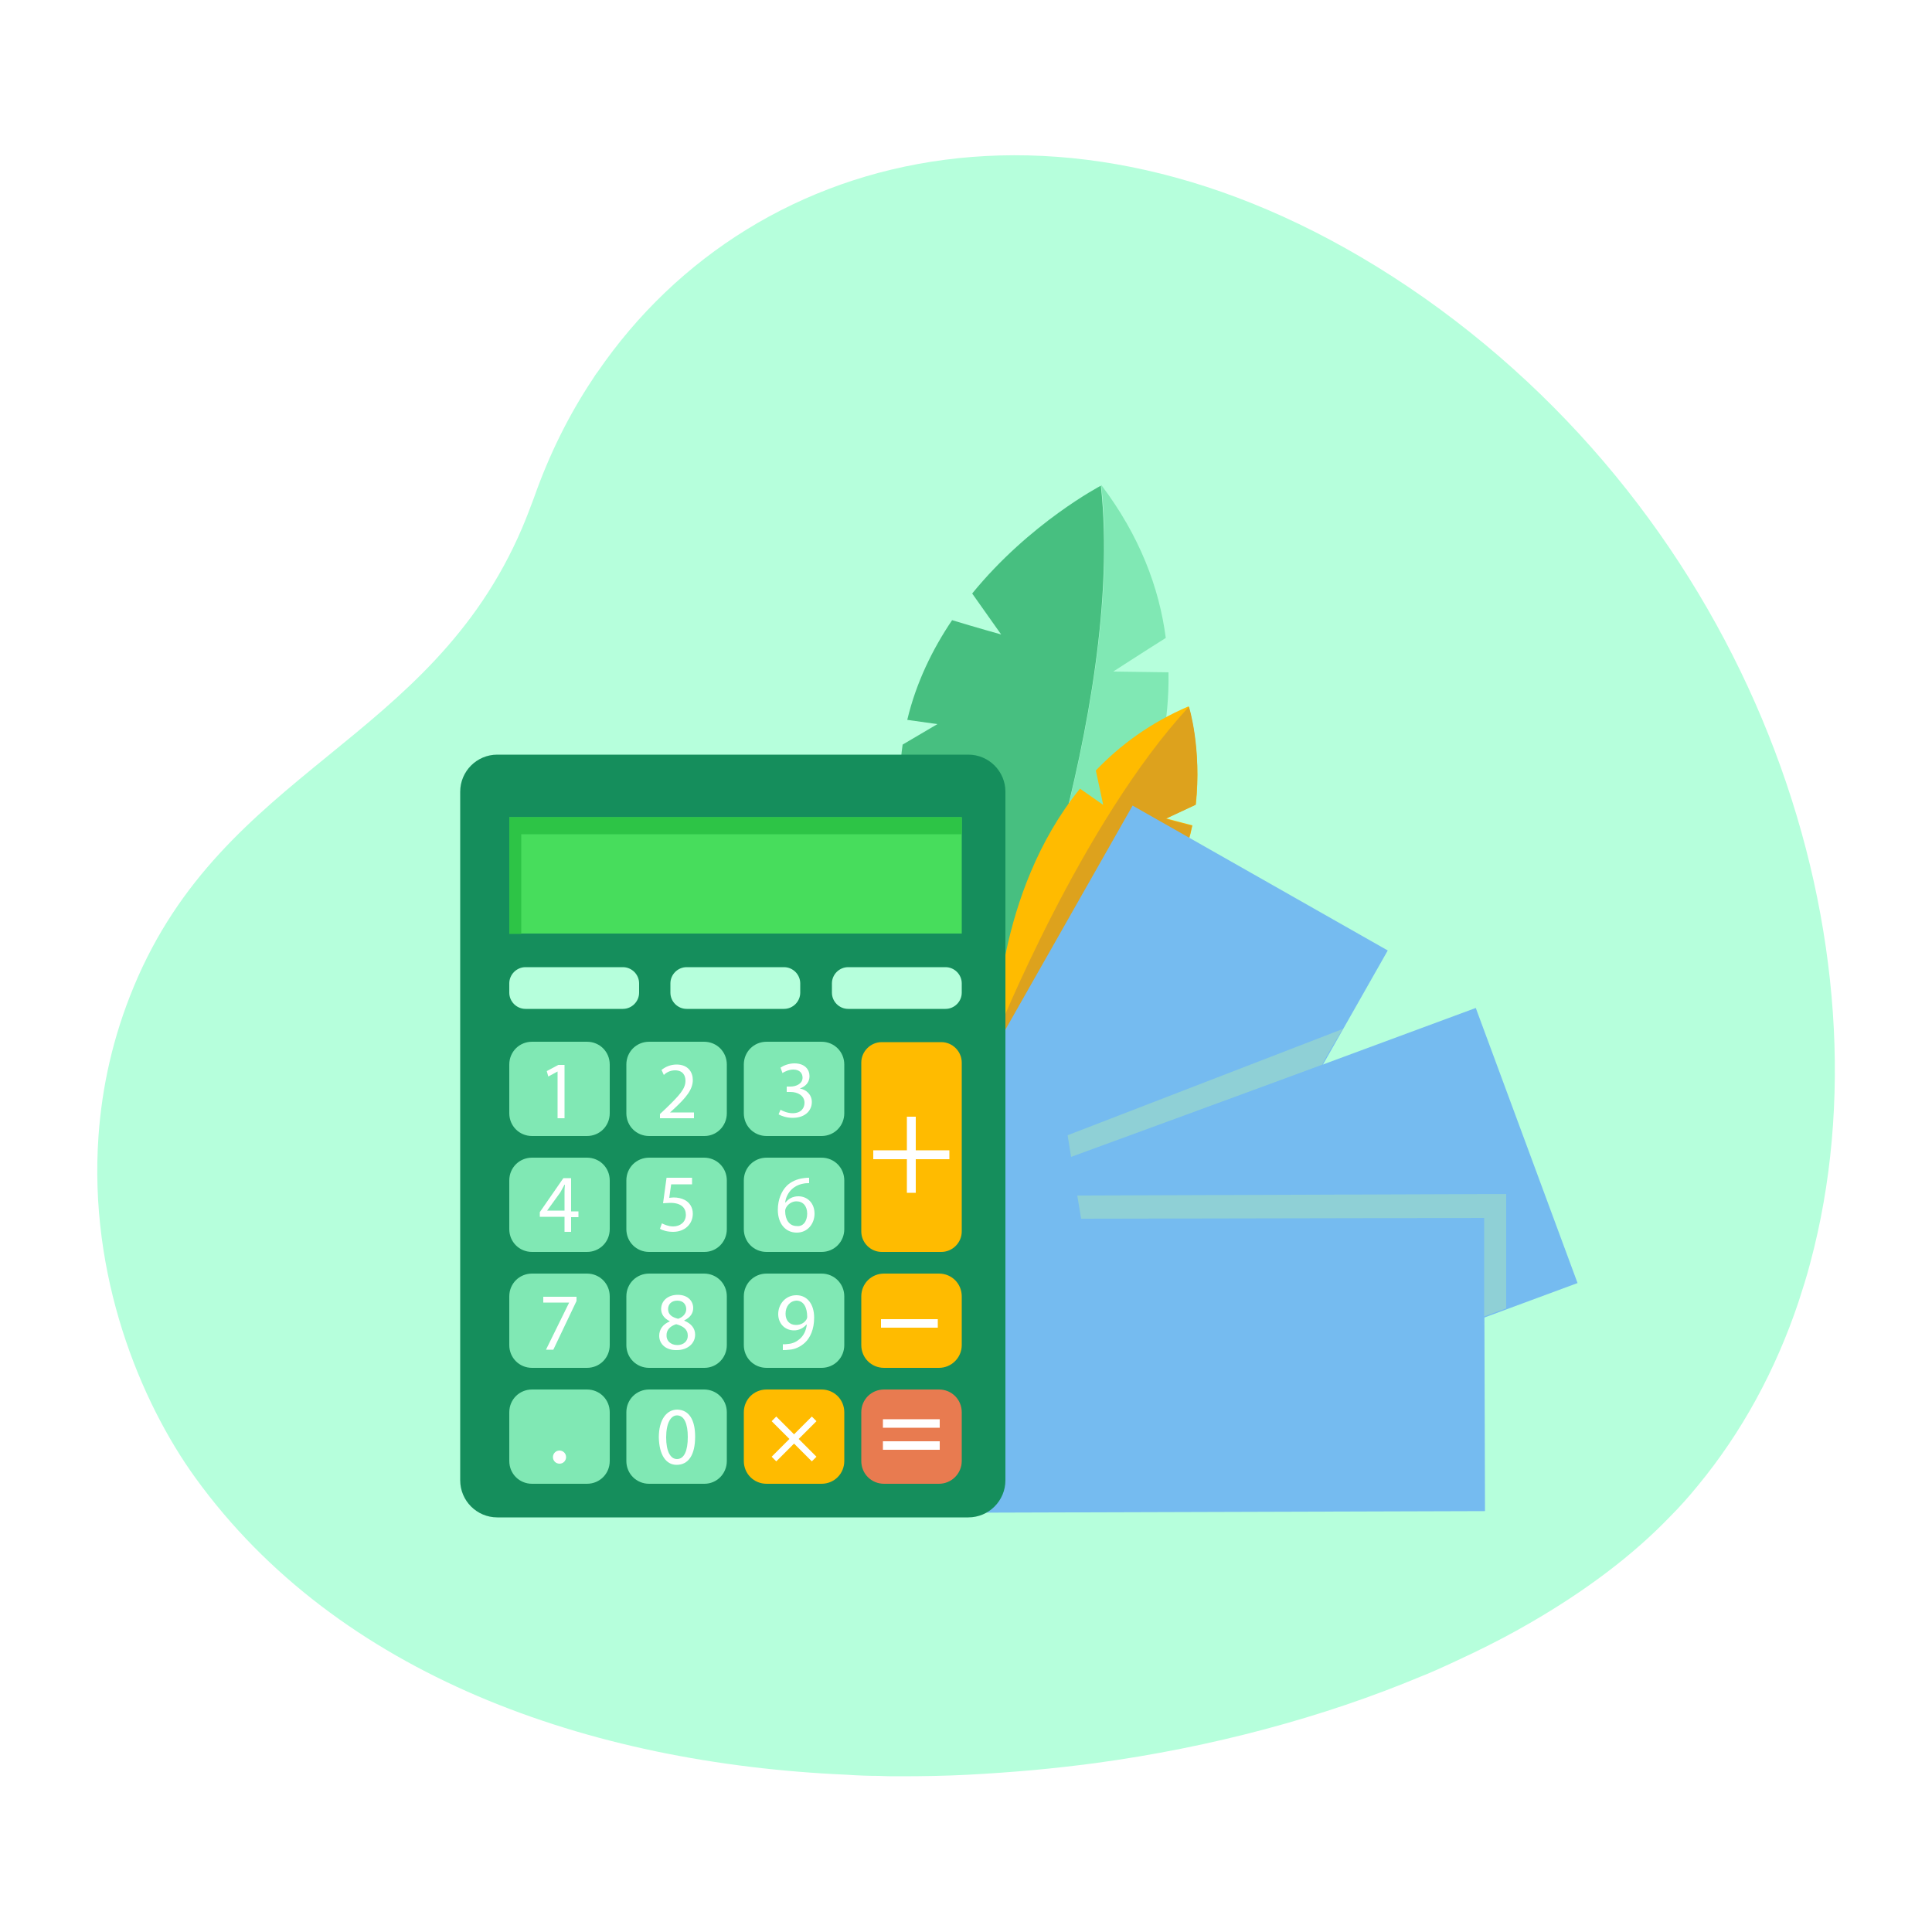 <?xml version="1.0" encoding="utf-8"?>
<!-- Generator: Adobe Illustrator 23.0.2, SVG Export Plug-In . SVG Version: 6.00 Build 0)  -->
<svg version="1.1" id="Background" xmlns="http://www.w3.org/2000/svg" xmlns:xlink="http://www.w3.org/1999/xlink" x="0px" y="0px"
	 viewBox="0 0 500 500" style="enable-background:new 0 0 500 500;" xml:space="preserve">
<style type="text/css">
	.st0{fill:none;}
	.st1{fill:#ABDAFF;}
	.st2{fill:#B6FFDC;}
	.st3{fill:#80E8B4;}
	.st4{fill:#47BF80;}
	.st5{fill:#FFBB00;}
	.st6{fill:#DDA21D;}
	.st7{fill:#75BBF0;}
	.st8{fill:url(#SVGID_1_);}
	.st9{fill:url(#SVGID_2_);}
	.st10{fill:#CBEFEF;}
	.st11{fill:#8FD0D6;}
	.st12{fill:url(#SVGID_3_);}
	.st13{fill:url(#SVGID_4_);}
	.st14{fill:url(#SVGID_5_);}
	.st15{fill:url(#SVGID_6_);}
	.st16{fill:url(#SVGID_7_);}
	.st17{fill:#158E5C;}
	.st18{fill:#47DD5C;}
	.st19{fill:#2DC446;}
	.st20{fill:#E87B50;}
	.st21{fill:#FFFFFF;}
</style>
<pattern  x="-150" y="-150" width="315" height="315" patternUnits="userSpaceOnUse" id="Новый_образец_узора_6" viewBox="0 -315 315 315" style="overflow:visible;">
	<g>
		<rect y="-315" class="st0" width="315" height="315"/>
		<rect y="-315" class="st1" width="315" height="315"/>
	</g>
</pattern>
<g>
	<path class="st2" d="M468.5,326.8c-0.9,3.5-2,6.9-3.1,10.3c-5.9,17.5-14.6,33.6-26.1,47.5c-2.2,2.7-4.6,5.4-7.1,7.9
		c-9.7,10.1-22,19.3-36.2,27.5c-4.8,2.8-9.8,5.4-15,7.9c-3.8,1.8-7.6,3.6-11.6,5.3c-0.5,0.2-1,0.4-1.5,0.6
		c-25.3,10.6-54.3,18.4-84.5,22.5c-5.3,0.7-10.6,1.3-16,1.8c-5.6,0.5-11.2,0.9-16.9,1.2c-5.8,0.3-11.7,0.4-17.6,0.4
		c-1.8,0-3.5,0-5.3-0.1c-2.8,0-5.6-0.1-8.4-0.3c-67-2.9-131.7-25.8-168.6-76.8c-14.4-19.9-27.7-52.5-25.1-88.6
		c0.9-12.6,3.7-25.5,9.1-38.5c23.3-56.3,76.7-63.1,100.5-118.7c1.1-2.6,2.1-5.2,3.1-7.9c3.9-11.1,9-21.4,15.2-30.7
		c0.4-0.6,0.8-1.3,1.3-1.9c41.1-59.9,127.1-80,213.9-19.1C455.4,138.3,490.4,245.3,468.5,326.8z"/>
	<g>
		<path class="st3" d="M285,125.5c6.4,58.1-26.4,140.6-26.4,140.6s44.8-42.2,43.8-92.1l-14.3-0.2c0,0,7.4-4.8,13.6-8.7
			C300,152,294.9,138.6,285,125.5z"/>
		<path class="st4" d="M233.6,192.7l9-5.3l-7.8-1.1c2.3-9.7,6.6-18.4,11.6-25.8c5.9,1.8,12.7,3.7,12.7,3.7l-7.5-10.6
			c14.9-18.3,33.3-27.9,33.3-27.9c6.4,58.1-26.4,140.6-26.4,140.6C236.2,237.5,230.7,212.9,233.6,192.7z"/>
		<path class="st5" d="M307.6,182.8c-9.8,4.2-17.7,10-24,16.6c0.9,4.1,1.9,8.9,1.9,8.9l-6-4.2c-22,27.1-21.7,63.8-21.7,63.8
			c21.6-8.9,34.5-20.7,42.1-32.7c-1.5-2.2-3.9-5.5-3.9-5.5l6.2,1.6c3.2-6,5.2-12.1,6.4-17.7c-3.2-0.8-6.8-1.8-6.8-1.8l7.7-3.6
			C311,193.7,307.6,182.8,307.6,182.8z"/>
		<path class="st6" d="M299.8,235.3c-1.5-2.2-3.9-5.5-3.9-5.5l6.2,1.6c3.2-6,5.2-12.1,6.4-17.7c-3.2-0.8-6.8-1.8-6.8-1.8l7.7-3.6
			c1.7-14.6-1.7-25.4-1.7-25.4c-27.8,30-49.9,85.2-49.9,85.2C279.3,259.1,292.2,247.3,299.8,235.3z"/>
		
			<rect x="214.4" y="254.4" transform="matrix(0.494 -0.87 0.87 0.494 -107.878 399.231)" class="st7" width="149.3" height="75.9"/>
		<g>
			
				<pattern  id="SVGID_1_" xlink:href="#ÐÐ¾Ð²Ñ‹Ð¹_Ð¾Ð±Ñ€Ð°Ð·ÐµÑ†_ÑƒÐ·Ð¾Ñ€Ð°_6" patternTransform="matrix(0.476 0 0 0.476 -3559.568 -3484.157)">
			</pattern>
			<path class="st8" d="M353.4,248.6l-69,121.4L224.7,336l69-121.4L353.4,248.6z M282.7,363.8l64.5-113.5l-51.8-29.5l-64.5,113.5
				L282.7,363.8z"/>
		</g>
		
			<pattern  id="SVGID_2_" xlink:href="#ÐÐ¾Ð²Ñ‹Ð¹_Ð¾Ð±Ñ€Ð°Ð·ÐµÑ†_ÑƒÐ·Ð¾Ñ€Ð°_6" patternTransform="matrix(0.476 0 0 0.476 -3559.568 -3484.157)">
		</pattern>
		<path class="st9" d="M303.1,267.8c14.9,8.4,20.7,26.3,13,39.8c-7.7,13.5-26,17.6-40.8,9.2c-14.9-8.4-20.7-26.3-13-39.8
			C270,263.5,288.2,259.4,303.1,267.8z"/>
		<path class="st7" d="M282.3,285.7c-2.1,2.3-4.1,4.6-6.1,6.8c-0.8-0.7-1.5-1.4-2.3-2.1c2-2.2,4-4.5,6.1-6.8
			c-0.1-0.1-0.2-0.1-0.3-0.2c-1.5-0.6-3.4-0.2-4.5,1c-1.1,1.2-2.2,2.4-3.2,3.6c-0.1,0.1-0.2,0.2-0.3,0.3c-0.8-0.7-1.6-1.4-2.3-2.1
			c3.9-4.4,7.9-8.8,11.9-13.2c0.1,0.1,0.3,0.3,0.4,0.4c0.6,0.5,1.1,1,1.7,1.5c0.2,0.2,0.2,0.3,0,0.4c-1,1.1-2,2.2-3,3.3
			c-0.1,0.1-0.2,0.2-0.3,0.3c0.1,0,0.2,0.1,0.2,0.1c0.9,0.1,1.8,0.5,2.6,1c0.2,0.1,0.3,0.1,0.4-0.1c0.8-0.8,1.5-1.7,2.3-2.5
			c0.1-0.1,0.2-0.2,0.3-0.3c0.8,0.7,1.5,1.4,2.3,2.1c-0.1,0.1-0.1,0.2-0.2,0.3c-0.8,0.8-1.5,1.7-2.3,2.5c-0.2,0.2-0.2,0.4,0,0.6
			c1.9,1.9,2.6,5.5,1.1,8.1c-0.4,0.6-0.9,1.2-1.3,1.7c-0.1,0.1-0.2,0.2-0.3,0.3c5.3,0.3,10.5,0.6,15.8,1c-0.1,0.1-0.2,0.2-0.2,0.3
			c-1,1.1-2.1,2.3-3.1,3.4c-0.1,0.2-0.3,0.2-0.5,0.2c-5-0.3-10-0.5-14.9-0.7c-0.3,0-0.5-0.1-0.8-0.3c-0.6-0.6-1.3-1.2-1.9-1.7
			c-0.2-0.2-0.2-0.3,0-0.5c1-1.1,2-2.2,3-3.3c1.3-1.5,1.4-3.5,0.3-5.1C282.5,285.9,282.5,285.8,282.3,285.7z"/>
		<path class="st10" d="M266.3,332.3c-2-1.1-4.5-0.4-5.6,1.5c-1.1,2-0.4,4.5,1.5,5.6c2,1.1,4.5,0.4,5.6-1.5
			C269,336,268.3,333.4,266.3,332.3z"/>
		<path class="st11" d="M342.2,275.6c-0.2-0.2,5.3-9.3,5.3-9.3l-71.2,27.5l0.9,5.6L342.2,275.6z"/>
		
			<rect x="250.4" y="284.3" transform="matrix(0.938 -0.347 0.347 0.938 -91.64 132.882)" class="st7" width="149.3" height="75.9"/>
		<g>
			
				<pattern  id="SVGID_3_" xlink:href="#ÐÐ¾Ð²Ñ‹Ð¹_Ð¾Ð±Ñ€Ð°Ð·ÐµÑ†_ÑƒÐ·Ð¾Ñ€Ð°_6" patternTransform="matrix(0.476 0 0 0.476 -3559.568 -3484.157)">
			</pattern>
			<path class="st12" d="M402.4,330.1l-130.9,48.5l-23.8-64.4l130.9-48.5L402.4,330.1z M274.1,372.8l122.5-45.3l-20.7-55.9
				l-122.5,45.3L274.1,372.8z"/>
		</g>
		
			<pattern  id="SVGID_4_" xlink:href="#ÐÐ¾Ð²Ñ‹Ð¹_Ð¾Ð±Ñ€Ð°Ð·ÐµÑ†_ÑƒÐ·Ð¾Ñ€Ð°_6" patternTransform="matrix(0.476 0 0 0.476 -3559.568 -3484.157)">
		</pattern>
		<path class="st13" d="M351.5,312.5c5.9,16-1.1,33.4-15.7,38.8c-14.6,5.4-31.2-3.2-37.2-19.2c-5.9-16,1.1-33.4,15.7-38.8
			C329,287.8,345.6,296.5,351.5,312.5z"/>
		<path class="st10" d="M281.9,338.2c-0.8-2.1-3.2-3.2-5.3-2.4c-2.1,0.8-3.2,3.2-2.4,5.3c0.8,2.1,3.2,3.2,5.3,2.4
			C281.6,342.7,282.6,340.3,281.9,338.2z"/>
		<path class="st7" d="M323.2,312.3c-3.6,0-7.1,0-10.6,0c0-1.2,0-2.4,0-3.6c3.5,0,6.9,0,10.5,0c0-0.2-0.1-0.3-0.1-0.4
			c-0.7-1.8-2.4-3-4.3-3c-1.9,0-3.7,0-5.6,0c-0.1,0-0.3,0-0.4,0c0-1.2,0-2.4,0-3.6c6.8,0,13.6,0,20.5,0c0,0.2,0,0.4,0,0.6
			c0,0.9,0,1.7,0,2.6c0,0.3-0.1,0.4-0.4,0.4c-1.7,0-3.4,0-5.2,0c-0.2,0-0.3,0-0.5,0c0,0.1,0.1,0.2,0.1,0.2c0.6,0.9,1,1.9,1.1,3
			c0,0.3,0.1,0.3,0.4,0.3c1.3,0,2.6,0,3.9,0c0.2,0,0.3,0,0.5,0c0,1.2,0,2.4,0,3.6c-0.1,0-0.3,0-0.4,0c-1.3,0-2.6,0-3.9,0
			c-0.4,0-0.4,0.1-0.5,0.4c-0.1,3.1-2.7,6.4-6.1,7.2c-0.8,0.2-1.7,0.1-2.5,0.2c-0.1,0-0.3,0-0.5,0c3.8,4.8,7.5,9.5,11.3,14.3
			c-0.2,0-0.3,0-0.4,0c-1.8,0-3.6,0-5.4,0c-0.2,0-0.4-0.1-0.5-0.3c-3.6-4.5-7.3-8.9-10.9-13.4c-0.2-0.3-0.3-0.5-0.3-0.9c0-1,0-2,0-3
			c0-0.3,0.1-0.4,0.4-0.4c1.7,0,3.4,0,5.2,0c2.2,0,4.1-1.5,4.6-3.7C323.2,312.6,323.2,312.5,323.2,312.3z"/>
		
			<rect x="234.9" y="315.4" transform="matrix(1 -3.078862e-03 3.078862e-03 1 -1.087 0.955)" class="st7" width="149.3" height="75.9"/>
		<g>
			
				<pattern  id="SVGID_5_" xlink:href="#ÐÐ¾Ð²Ñ‹Ð¹_Ð¾Ð±Ñ€Ð°Ð·ÐµÑ†_ÑƒÐ·Ð¾Ñ€Ð°_6" patternTransform="matrix(0.476 0 0 0.476 -3559.568 -3484.157)">
			</pattern>
			<path class="st14" d="M379.5,387.5l-139.6,0.4l-0.2-68.7l139.6-0.4L379.5,387.5z M244.3,383.4l130.6-0.4l-0.2-59.6l-130.6,0.4
				L244.3,383.4z"/>
		</g>
		
			<pattern  id="SVGID_6_" xlink:href="#ÐÐ¾Ð²Ñ‹Ð¹_Ð¾Ð±Ñ€Ð°Ð·ÐµÑ†_ÑƒÐ·Ð¾Ñ€Ð°_6" patternTransform="matrix(0.476 0 0 0.476 -3559.568 -3484.157)">
		</pattern>
		<path class="st15" d="M337.8,353.4c0.1,17.1-12.5,31-28.1,31c-15.6,0-28.2-13.8-28.3-30.9c-0.1-17.1,12.5-31,28.1-31
			C325.1,322.5,337.7,336.3,337.8,353.4z"/>
		
			<pattern  id="SVGID_7_" xlink:href="#ÐÐ¾Ð²Ñ‹Ð¹_Ð¾Ð±Ñ€Ð°Ð·ÐµÑ†_ÑƒÐ·Ð¾Ñ€Ð°_6" patternTransform="matrix(0.476 0 0 0.476 -3559.568 -3484.157)">
		</pattern>
		<path class="st16" d="M263.5,353.5c0-2.3-1.9-4.1-4.1-4.1c-2.3,0-4.1,1.9-4.1,4.1s1.9,4.1,4.1,4.1
			C261.7,357.6,263.5,355.8,263.5,353.5z"/>
		<polygon class="st11" points="384.1,340.7 384.1,315.2 279.8,315.4 278.8,309.4 389.8,309 389.8,338.6 		"/>
		<path class="st17" d="M128.7,195.3h121.9c5.3,0,9.6,4.3,9.6,9.6v178.2c0,5.3-4.3,9.6-9.6,9.6H128.7c-5.3,0-9.6-4.3-9.6-9.6V204.9
			C119.1,199.6,123.4,195.3,128.7,195.3z"/>
		<rect x="131.8" y="211.5" class="st18" width="117.1" height="30.1"/>
		<polygon class="st19" points="134.9,215.9 248.9,215.9 248.9,211.5 131.8,211.5 131.8,241.7 134.9,241.7 		"/>
		<path class="st2" d="M161.2,261.1H136c-2.3,0-4.2-1.9-4.2-4.2v-2.4c0-2.3,1.9-4.2,4.2-4.2h25.2c2.3,0,4.2,1.9,4.2,4.2v2.4
			C165.4,259.2,163.5,261.1,161.2,261.1z"/>
		<path class="st2" d="M202.9,261.1h-25.2c-2.3,0-4.2-1.9-4.2-4.2v-2.4c0-2.3,1.9-4.2,4.2-4.2h25.2c2.3,0,4.2,1.9,4.2,4.2v2.4
			C207.1,259.2,205.2,261.1,202.9,261.1z"/>
		<path class="st2" d="M244.7,261.1h-25.2c-2.3,0-4.2-1.9-4.2-4.2v-2.4c0-2.3,1.9-4.2,4.2-4.2h25.2c2.3,0,4.2,1.9,4.2,4.2v2.4
			C248.9,259.2,247,261.1,244.7,261.1z"/>
		<path class="st3" d="M151.9,294h-14.2c-3.3,0-5.9-2.6-5.9-5.9v-12.6c0-3.3,2.6-5.9,5.9-5.9h14.2c3.3,0,5.9,2.6,5.9,5.9v12.6
			C157.8,291.4,155.2,294,151.9,294z"/>
		<path class="st3" d="M182.3,294H168c-3.3,0-5.9-2.6-5.9-5.9v-12.6c0-3.3,2.6-5.9,5.9-5.9h14.2c3.3,0,5.9,2.6,5.9,5.9v12.6
			C188.1,291.4,185.5,294,182.3,294z"/>
		<path class="st3" d="M212.6,294h-14.2c-3.3,0-5.9-2.6-5.9-5.9v-12.6c0-3.3,2.6-5.9,5.9-5.9h14.2c3.3,0,5.9,2.6,5.9,5.9v12.6
			C218.5,291.4,215.9,294,212.6,294z"/>
		<path class="st3" d="M151.9,324h-14.2c-3.3,0-5.9-2.6-5.9-5.9v-12.6c0-3.3,2.6-5.9,5.9-5.9h14.2c3.3,0,5.9,2.6,5.9,5.9v12.6
			C157.8,321.4,155.2,324,151.9,324z"/>
		<path class="st3" d="M182.3,324H168c-3.3,0-5.9-2.6-5.9-5.9v-12.6c0-3.3,2.6-5.9,5.9-5.9h14.2c3.3,0,5.9,2.6,5.9,5.9v12.6
			C188.1,321.4,185.5,324,182.3,324z"/>
		<path class="st3" d="M212.6,324h-14.2c-3.3,0-5.9-2.6-5.9-5.9v-12.6c0-3.3,2.6-5.9,5.9-5.9h14.2c3.3,0,5.9,2.6,5.9,5.9v12.6
			C218.5,321.4,215.9,324,212.6,324z"/>
		<path class="st5" d="M243.6,269.7h-15.4c-2.9,0-5.3,2.4-5.3,5.3v7.5v6.2v30c0,2.9,2.4,5.3,5.3,5.3h15.4c2.9,0,5.3-2.4,5.3-5.3v-30
			v-6.2V275C248.9,272.1,246.5,269.7,243.6,269.7z"/>
		<path class="st3" d="M151.9,354h-14.2c-3.3,0-5.9-2.6-5.9-5.9v-12.6c0-3.3,2.6-5.9,5.9-5.9h14.2c3.3,0,5.9,2.6,5.9,5.9v12.6
			C157.8,351.4,155.2,354,151.9,354z"/>
		<path class="st3" d="M182.3,354H168c-3.3,0-5.9-2.6-5.9-5.9v-12.6c0-3.3,2.6-5.9,5.9-5.9h14.2c3.3,0,5.9,2.6,5.9,5.9v12.6
			C188.1,351.4,185.5,354,182.3,354z"/>
		<path class="st3" d="M212.6,354h-14.2c-3.3,0-5.9-2.6-5.9-5.9v-12.6c0-3.3,2.6-5.9,5.9-5.9h14.2c3.3,0,5.9,2.6,5.9,5.9v12.6
			C218.5,351.4,215.9,354,212.6,354z"/>
		<path class="st5" d="M243,354h-14.2c-3.3,0-5.9-2.6-5.9-5.9v-12.6c0-3.3,2.6-5.9,5.9-5.9H243c3.3,0,5.9,2.6,5.9,5.9v12.6
			C248.9,351.4,246.2,354,243,354z"/>
		<path class="st3" d="M151.9,384h-14.2c-3.3,0-5.9-2.6-5.9-5.9v-12.6c0-3.3,2.6-5.9,5.9-5.9h14.2c3.3,0,5.9,2.6,5.9,5.9v12.6
			C157.8,381.4,155.2,384,151.9,384z"/>
		<path class="st3" d="M182.3,384H168c-3.3,0-5.9-2.6-5.9-5.9v-12.6c0-3.3,2.6-5.9,5.9-5.9h14.2c3.3,0,5.9,2.6,5.9,5.9v12.6
			C188.1,381.4,185.5,384,182.3,384z"/>
		<path class="st5" d="M212.6,384h-14.2c-3.3,0-5.9-2.6-5.9-5.9v-12.6c0-3.3,2.6-5.9,5.9-5.9h14.2c3.3,0,5.9,2.6,5.9,5.9v12.6
			C218.5,381.4,215.9,384,212.6,384z"/>
		<path class="st20" d="M243,384h-14.2c-3.3,0-5.9-2.6-5.9-5.9v-12.6c0-3.3,2.6-5.9,5.9-5.9H243c3.3,0,5.9,2.6,5.9,5.9v12.6
			C248.9,381.4,246.2,384,243,384z"/>
		<g>
			<path class="st21" d="M149.2,335.5v1.2l-6,12.6h-1.9l6-12.2v0h-6.7v-1.5H149.2z"/>
		</g>
		<g>
			<path class="st21" d="M170.6,345.7c0-1.7,1-3,2.7-3.7l0-0.1c-1.5-0.7-2.2-1.9-2.2-3.1c0-2.2,1.8-3.7,4.3-3.7c2.7,0,4,1.7,4,3.4
				c0,1.2-0.6,2.4-2.3,3.2v0.1c1.7,0.7,2.8,1.9,2.8,3.6c0,2.4-2.1,4-4.7,4C172.3,349.5,170.6,347.8,170.6,345.7z M178,345.7
				c0-1.7-1.2-2.5-3-3c-1.6,0.5-2.5,1.5-2.5,2.8c-0.1,1.4,1,2.6,2.8,2.6C176.9,348.1,178,347.1,178,345.7z M172.9,338.8
				c0,1.4,1,2.1,2.6,2.5c1.2-0.4,2.1-1.3,2.1-2.5c0-1.1-0.7-2.2-2.3-2.2C173.7,336.6,172.9,337.6,172.9,338.8z"/>
		</g>
		<g>
			<path class="st21" d="M179.9,371.8c0,4.7-1.7,7.3-4.8,7.3c-2.7,0-4.5-2.5-4.6-7.1c0-4.6,2-7.2,4.8-7.2
				C178.3,364.9,179.9,367.4,179.9,371.8z M172.4,372c0,3.6,1.1,5.6,2.8,5.6c1.9,0,2.8-2.2,2.8-5.7c0-3.4-0.9-5.6-2.8-5.6
				C173.6,366.3,172.4,368.3,172.4,372z"/>
		</g>
		<g>
			<path class="st21" d="M202.6,347.9c0.4,0,0.9,0,1.5-0.1c1.1-0.1,2.1-0.6,2.9-1.3c0.9-0.8,1.6-2,1.8-3.7h-0.1
				c-0.8,0.9-1.9,1.5-3.2,1.5c-2.5,0-4.1-1.9-4.1-4.2c0-2.6,1.9-4.9,4.7-4.9c2.8,0,4.6,2.3,4.6,5.8c0,3-1,5.2-2.4,6.5
				c-1.1,1-2.5,1.7-4,1.8c-0.7,0.1-1.3,0.1-1.7,0.1V347.9z M203.3,340c0,1.7,1,2.9,2.7,2.9c1.3,0,2.2-0.6,2.7-1.4
				c0.1-0.2,0.2-0.4,0.2-0.7c0-2.4-0.9-4.2-2.8-4.2C204.4,336.7,203.3,338.1,203.3,340z"/>
		</g>
		<g>
			<path class="st21" d="M146.1,318.7v-3.8h-6.4v-1.2l6.1-8.8h2v8.6h1.9v1.5h-1.9v3.8H146.1z M146.1,313.4v-4.6c0-0.7,0-1.4,0.1-2.2
				h-0.1c-0.4,0.8-0.8,1.4-1.1,2l-3.4,4.7v0H146.1z"/>
		</g>
		<g>
			<path class="st21" d="M179,306.5h-5.3l-0.5,3.5c0.3,0,0.6-0.1,1.1-0.1c1.1,0,2.1,0.2,3,0.7c1.1,0.6,2,1.8,2,3.5
				c0,2.7-2.1,4.7-5.1,4.7c-1.5,0-2.8-0.4-3.4-0.8l0.5-1.4c0.6,0.3,1.7,0.8,2.9,0.8c1.8,0,3.3-1.1,3.3-3c0-1.8-1.2-3.1-4-3.1
				c-0.8,0-1.4,0.1-1.9,0.1l0.9-6.6h6.6V306.5z"/>
		</g>
		<g>
			<path class="st21" d="M209.4,306.2c-0.4,0-0.9,0-1.4,0.1c-2.9,0.5-4.5,2.6-4.8,4.9h0.1c0.7-0.9,1.8-1.6,3.3-1.6
				c2.4,0,4.2,1.8,4.2,4.5c0,2.5-1.7,4.9-4.6,4.9c-2.9,0-4.9-2.3-4.9-5.9c0-2.7,1-4.9,2.3-6.2c1.1-1.1,2.7-1.8,4.4-2
				c0.6-0.1,1-0.1,1.4-0.1V306.2z M208.9,314.1c0-2-1.1-3.2-2.8-3.2c-1.1,0-2.2,0.7-2.7,1.7c-0.1,0.2-0.2,0.5-0.2,0.8
				c0,2.3,1.1,3.9,3,3.9C207.8,317.5,208.9,316.1,208.9,314.1z"/>
		</g>
		<g>
			<path class="st21" d="M144.3,277.3L144.3,277.3l-2.4,1.3l-0.4-1.4l3-1.6h1.6v13.8h-1.8V277.3z"/>
		</g>
		<g>
			<path class="st21" d="M170.8,289.4v-1.1l1.5-1.4c3.5-3.4,5.1-5.1,5.1-7.2c0-1.4-0.7-2.7-2.7-2.7c-1.3,0-2.3,0.6-2.9,1.2l-0.6-1.3
				c1-0.8,2.3-1.4,3.9-1.4c3,0,4.2,2,4.2,4c0,2.5-1.8,4.6-4.8,7.4l-1.1,1v0h6.2v1.5H170.8z"/>
		</g>
		<g>
			<path class="st21" d="M202,287.2c0.5,0.3,1.8,0.9,3.1,0.9c2.4,0,3.1-1.5,3.1-2.7c0-1.9-1.8-2.8-3.6-2.8h-1v-1.4h1
				c1.4,0,3.1-0.7,3.1-2.3c0-1.1-0.7-2.1-2.4-2.1c-1.1,0-2.2,0.5-2.8,0.9l-0.5-1.4c0.7-0.5,2.1-1.1,3.6-1.1c2.7,0,3.9,1.6,3.9,3.3
				c0,1.4-0.8,2.6-2.5,3.2v0c1.7,0.3,3.1,1.6,3.1,3.5c0,2.2-1.7,4.1-5,4.1c-1.5,0-2.9-0.5-3.6-0.9L202,287.2z"/>
		</g>
		<g>
			<path class="st21" d="M146.5,377.1c0,0.9-0.7,1.7-1.7,1.7c-0.9,0-1.7-0.7-1.7-1.7c0-0.9,0.7-1.7,1.7-1.7
				C145.7,375.4,146.5,376.1,146.5,377.1z"/>
		</g>
		<g>
			<polygon class="st21" points="245.7,297.7 237,297.7 237,289 234.7,289 234.7,297.7 226,297.7 226,300 234.7,300 234.7,308.7 
				237,308.7 237,300 245.7,300 			"/>
		</g>
		<g>
			<polygon class="st21" points="211.3,377 206.7,372.4 211.3,367.8 210.1,366.6 205.5,371.2 200.9,366.6 199.7,367.8 204.3,372.4 
				199.7,377 200.9,378.2 205.5,373.6 210.1,378.2 			"/>
		</g>
		<g>
			<rect x="228" y="341.4" class="st21" width="14.7" height="2.2"/>
		</g>
		<g>
			<rect x="228.5" y="367.3" class="st21" width="14.7" height="2.2"/>
		</g>
		<g>
			<rect x="228.5" y="373" class="st21" width="14.7" height="2.2"/>
		</g>
		<path class="st7" d="M310.5,349.6c-3.6,0-7.1,0-10.6,0c0-1.2,0-2.4,0-3.6c3.5,0,6.9,0,10.5,0c0-0.2-0.1-0.3-0.1-0.4
			c-0.7-1.8-2.4-3-4.3-3c-1.9,0-3.7,0-5.6,0c-0.1,0-0.3,0-0.4,0c0-1.2,0-2.4,0-3.6c6.8,0,13.6,0,20.5,0c0,0.2,0,0.4,0,0.6
			c0,0.9,0,1.7,0,2.6c0,0.3-0.1,0.4-0.4,0.4c-1.7,0-3.4,0-5.2,0c-0.2,0-0.3,0-0.5,0c0,0.1,0.1,0.2,0.1,0.2c0.6,0.9,1,1.9,1.1,3
			c0,0.3,0.1,0.3,0.4,0.3c1.3,0,2.6,0,3.9,0c0.2,0,0.3,0,0.5,0c0,1.2,0,2.4,0,3.6c-0.1,0-0.3,0-0.4,0c-1.3,0-2.6,0-3.9,0
			c-0.4,0-0.4,0.1-0.5,0.4c-0.1,3.1-2.7,6.4-6.1,7.2c-0.8,0.2-1.7,0.1-2.5,0.2c-0.1,0-0.3,0-0.5,0c3.8,4.8,7.5,9.5,11.3,14.3
			c-0.2,0-0.3,0-0.4,0c-1.8,0-3.6,0-5.4,0c-0.2,0-0.4-0.1-0.5-0.3c-3.6-4.5-7.3-8.9-10.9-13.4c-0.2-0.3-0.3-0.5-0.3-0.9c0-1,0-2,0-3
			c0-0.3,0.1-0.4,0.4-0.4c1.7,0,3.4,0,5.2,0c2.2,0,4.1-1.5,4.6-3.7C310.5,350,310.5,349.8,310.5,349.6z"/>
	</g>
</g>
</svg>
